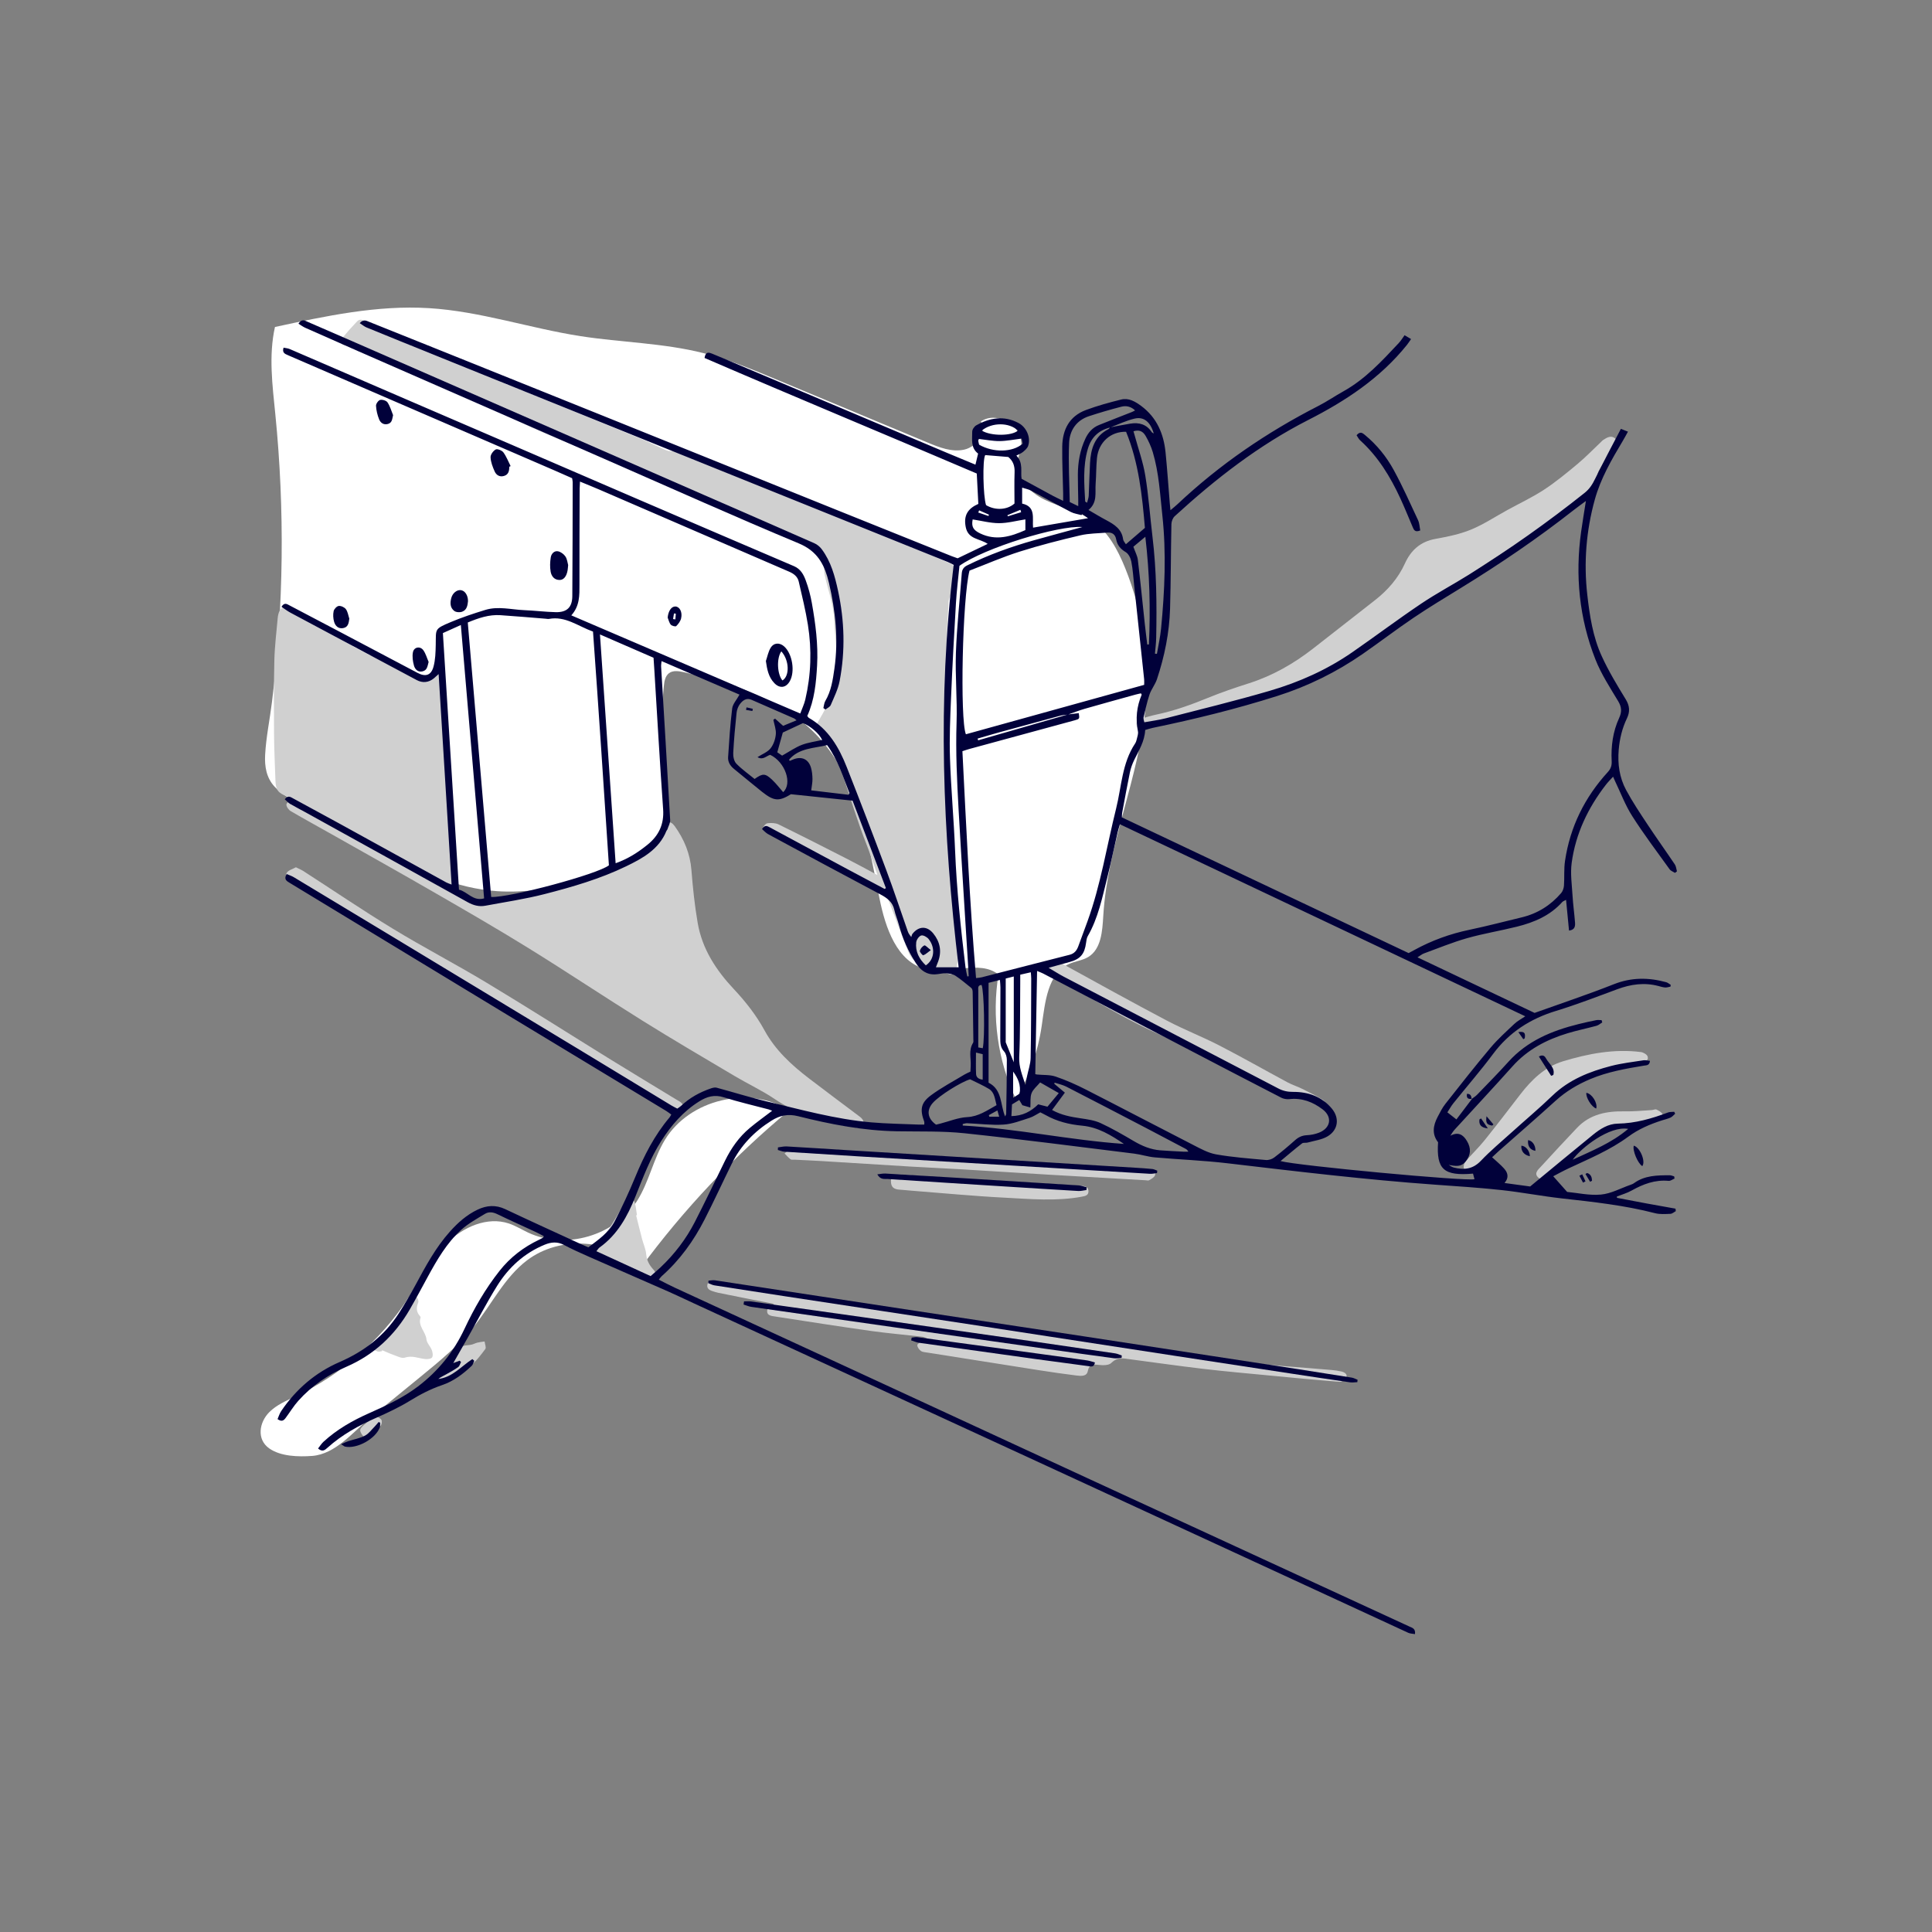 <?xml version="1.0" encoding="utf-8"?>
<!-- Generator: Adobe Illustrator 25.1.0, SVG Export Plug-In . SVG Version: 6.00 Build 0)  -->
<svg version="1.1" id="Layer_1" xmlns="http://www.w3.org/2000/svg" xmlns:xlink="http://www.w3.org/1999/xlink" x="0px" y="0px"
	 viewBox="0 0 1200 1200" style="enable-background:new 0 0 1200 1200;" xml:space="preserve">
<rect x="0" y="0" width="1200" height="1200" fill="#808080" stroke="none"/>
<style type="text/css">
	.st0{fill:#FFFFFF;}
	.st1{fill:#D0D0D0;}
	.st2{fill:#01013A;}
</style>
<g>
	<path class="st0" d="M308.73,553.52c16.86,1.16,33.71-1.7,50.37-4.55c19.25-3.3,41.19-8.47,50.12-25.84
		c6.11-11.88,4.16-26.08,2.93-39.39c-1.77-19.11-1.72-38.39,0.16-57.49c0.29-3,0.83-6.34,3.24-8.14c2.5-1.86,5.98-1.3,9.03-0.63
		c30.91,6.82,62.76,17.3,84.12,40.66c24.36,26.65,30.49,64.63,37.6,100.03c3.64,18.11,10.78,39.32,28.71,43.77
		c14.97,3.71,32.97-6.1,45.18,3.32c-4.32,26.12-0.48,53.53,10.83,77.47c8.22-13.99,13.69-29.59,16.02-45.65
		c2.11-14.54,3.63-32.43,17.05-38.39c3.84-1.71,8.24-2.11,11.84-4.29c8.08-4.91,8.77-16.08,9.33-25.52
		c2.64-44.19,22.31-85.88,26.31-129.97c2.65-29.14-1.74-58.9-12.69-86.04c-4.67-11.57-10.92-23.15-21.29-30.1
		c-8.67-5.81-19.31-7.77-28.69-12.34c-9.38-4.57-18.18-13.6-16.83-23.95c0.41-3.18,1.77-6.18,2.18-9.36
		c1.58-12.22-14.82-22.3-25.01-15.37c3.8,6.87-2.63,15.78-10.29,17.51s-15.5-1.35-22.74-4.37c-31.53-13.15-63.06-26.3-94.59-39.45
		c-14.64-6.1-29.34-12.23-44.71-16.12c-24.89-6.3-50.88-6.59-76.25-10.52c-31.6-4.9-62.33-15.46-94.24-17.41
		c-32.17-1.97-64.14,4.89-95.64,11.71c-3.97,17.72-1.58,36.15,0.23,54.21c2.95,29.56,4.25,59.28,3.92,88.98
		c-0.34,30.06-2.35,60.11-6.04,89.95c-1.34,10.82-3.63,21.69-4.21,32.59c-0.39,7.28,0.76,14.26,5.86,19.78
		c7.2,7.8,18.54,11.68,27.61,16.81c11.07,6.25,21.9,12.92,32.89,19.29c21.33,12.37,43.81,24.03,68.46,27.79
		C302.54,552.96,305.63,553.31,308.73,553.52z"/>
	<path class="st0" d="M261.03,855.27c11.88-9.71,23.85-19.52,33.44-31.5c10.99-13.73,18.89-30.35,32.9-40.97
		c20.49-15.53,52.31-13.42,70.57,4.67c26.64-36.2,57.72-69.14,92.31-97.83c-24.98-15.6-61.96-6.82-77.26,18.34
		c-7.21,11.86-9.83,26.1-17.25,37.84c-13.74,21.73-44.5,30.69-67.77,19.74c-3.97-1.87-7.72-4.23-11.88-5.62
		c-13.46-4.5-28.47,2.19-38.54,12.2c-10.06,10.01-16.55,22.96-24.38,34.79c-17.09,25.82-41.31,46.86-69.25,60.2
		c-5.9,2.82-12.13,5.4-16.73,10.05c-6.18,6.25-7.92,16.76-0.05,22.39c7.12,5.08,18.21,5.35,26.6,4.74
		c14.67-1.06,25.38-14.8,36.06-23.53C240.22,872.28,250.62,863.78,261.03,855.27z"/>
	<g>
		<g>
			<path class="st1" d="M180.95,495.99c-0.72-0.37-1.71-1.01-2.8-1.41c-5.51-2.07-6.88-3.95-7.07-9.89c-0.31-9.5-0.8-19-0.87-28.5
				c-0.11-15.32-0.18-30.65,0.19-45.96c0.21-8.77,1.3-17.53,2.08-26.28c0.14-1.52,0.46-3.11,1.13-4.46c1.1-2.23,3.05-3.09,5.34-1.76
				c6.87,3.96,13.66,8.06,20.51,12.05c9.24,5.38,18.27,11.22,27.84,15.93c11.6,5.71,23.68,10.46,35.55,15.64
				c1.82,0.79,3.2,0.47,4.2-1.32c0.34-0.62,0.73-1.39,1.3-1.67c1.47-0.71,3.23-1.87,4.53-1.53c0.98,0.26,2.01,2.55,2.02,3.94
				c0.05,7.83-0.62,15.69-0.25,23.5c0.98,20.87,2.31,41.73,3.64,62.59c0.23,3.54,1.26,7.02,1.7,10.55
				c1.24,10.07-0.38,20.33,2.13,30.34c0.31,1.26-0.78,2.86-1.46,5.1c4.29,2,8.84,3.91,13.2,6.2c7.28,3.82,14.53,1.77,21.82,0.33
				c4.2-0.83,8.39-1.68,12.58-2.53c0.58-0.12,1.3-0.11,1.71-0.45c7.35-6.13,16.98-5.54,25.38-8.59c8.37-3.04,16.76-6.27,25.42-8.19
				c13.62-3.02,21.58-12.68,29.41-22.79c0.64-0.83,1.01-1.87,1.45-2.84c1.82-4.08,4.8-4.53,7.46-0.84
				c5.86,8.15,9.57,17.07,10.37,27.28c0.87,11,2.02,22.01,3.9,32.88c2.78,16.11,11.42,29.32,22.43,41.04
				c7.36,7.84,13.93,16.22,19.09,25.67c6.7,12.28,16.74,21.49,27.66,29.85c10.36,7.92,20.81,15.71,31.24,23.54
				c1.96,1.48,3.47,3.25,2.09,5.72c-1.39,2.49-3.51,1.44-5.65,0.79c-1.87-0.57-3.98-0.26-5.92-0.68
				c-15.14-3.29-29.81-7.6-42.92-16.47c-7.95-5.38-16.74-9.48-25.02-14.39c-19.11-11.34-38.29-22.56-57.15-34.32
				c-23.79-14.83-47.12-30.41-70.95-45.16c-19.28-11.94-38.94-23.28-58.59-34.62c-21.1-12.18-42.36-24.07-63.57-36.06
				c-8.48-4.8-17.05-9.45-25.45-14.37c-1.32-0.77-2.68-2.59-2.76-3.99C177.84,498.72,179.69,497.49,180.95,495.99z"/>
			<path class="st1" d="M545.01,543.52c-2.56-7.19-4.63-13.59-7.1-19.83c-5.15-13.04-9.14-26.46-13.65-39.71
				c-2.97-8.72-7.44-16.94-11.53-25.24c-0.88-1.78-2.94-3.03-4.59-4.35c-1.53-1.22-2.07-2.45-1.06-4.28
				c2.63-4.78,5.69-9.41,7.66-14.46c2.54-6.49,6.43-12.81,4.6-20.38c-0.35-1.47-0.3-3.09-0.16-4.62c0.79-8.65-0.79-17.18-1.09-25.77
				c-0.34-9.55-3.8-18.29-5.78-27.41c-0.48-2.21-0.54-4.55-0.48-6.82c0.06-2.3-3.71-9.1-6.29-10.3
				c-17.01-7.95-33.96-16.05-51.12-23.67c-18.79-8.34-37.73-16.35-56.7-24.26c-9.98-4.16-20.11-7.97-30.26-11.68
				c-27.64-10.1-54.19-22.49-80.05-36.53c-10.51-5.7-21.91-9.78-32.97-14.43c-11.4-4.79-22.86-9.41-34.34-14.01
				c-1.6-0.64-3.4-0.92-5.13-1.08c-3.04-0.29-4.28-2.12-2.45-4.49c2.82-3.66,5.97-7.08,9.15-10.44c1.33-1.41,2.99-1.71,4.71-0.13
				c1.78,1.63,3.59,3.46,5.73,4.44c10.69,4.92,21.37,9.9,32.28,14.28c11.08,4.45,22.5,8.07,33.64,12.38
				c4.83,1.87,9.27,4.69,14.01,6.82c4.11,1.85,8.41,3.27,12.58,4.98c24.66,10.04,49.31,20.08,73.94,30.19
				c3.96,1.62,7.77,3.59,11.68,5.33c2.85,1.27,5.52,3.16,9.04,1.56c1-0.45,2.74,0.46,4.04,0.99c27.58,11.35,55.16,22.73,82.72,34.12
				c2.86,1.18,5.79,2.24,8.48,3.73c7.56,4.18,15.76,6.43,23.99,8.79c4.22,1.2,8.02,3.82,12.1,5.6c13.07,5.71,26.18,11.32,39.26,17
				c3.31,1.43,4.27,3.92,2.36,6.81c-1.22,1.84-1.09,3.22,0.23,4.8c1.77,2.11,1.3,3.83-0.42,5.97c-1.45,1.8-2.75,4.26-2.89,6.5
				c-2.36,39.42-1.81,78.89-1.25,118.34c0.25,18.03,1.77,36.05,3.16,54.04c1.12,14.44,3.14,28.8,4.28,43.24
				c0.34,4.36-0.76,8.88-1.58,13.25c-0.41,2.18-2.34,2.96-4.49,2.21c-5.56-1.92-11.06-3.99-16.63-5.87
				c-4.11-1.39-6.98-3.98-8.53-8.01c-3.89-10.09-7.81-20.17-11.57-30.31c-0.92-2.47-2.17-4.11-4.62-5.41
				c-22.01-11.76-43.91-23.72-65.88-35.56c-1.76-0.95-3.89-1.25-5.58-2.28c-1.14-0.7-2.54-2.21-2.48-3.28
				c0.06-1.09,1.68-2.84,2.78-2.96c2.24-0.26,4.88-0.22,6.84,0.74c14.3,7.01,28.49,14.23,42.68,21.48
				C532.37,536.64,538.35,539.95,545.01,543.52z"/>
			<path class="st1" d="M802.56,427.6c-6.71-0.81-11.39,2.8-16.6,4.51c-2.82,0.93-5.48,2.37-8.33,3.15
				c-1.58,0.43-3.41-0.08-5.12-0.06c-1.47,0.02-3.12-0.21-4.39,0.35c-18.28,8-37.73,12.1-56.87,17.23
				c-2.36,0.63-4.49,0.39-5.24-2.15c-0.78-2.66,1.12-3.84,3.41-4.46c2.87-0.77,5.71-1.68,8.61-2.29
				c11.09-2.32,21.68-6.1,32.16-10.39c8.35-3.42,16.93-6.34,25.53-9.08c14.7-4.69,27.82-12.18,39.91-21.61
				c12.75-9.94,25.44-19.94,38.2-29.86c8.01-6.23,14.55-13.66,18.78-22.94c3.8-8.35,9.7-13.63,19.04-15.3
				c7.46-1.34,15.06-2.89,22.02-5.75c7.85-3.22,15.04-8.03,22.53-12.13c7.6-4.17,15.51-7.87,22.74-12.6
				c7.33-4.8,14.15-10.42,20.89-16.05c5.19-4.33,9.89-9.23,14.82-13.88c0.35-0.33,0.65-0.72,1.04-0.97
				c2.34-1.55,5.04-3.16,7.47-0.99c2.56,2.28,0.17,4.56-1.16,6.57c-2.94,4.46-6.18,8.73-8.89,13.33c-1.25,2.12-0.88,5.34-2.36,7.13
				c-4.04,4.88-8.26,9.8-13.18,13.73c-7.86,6.29-16.21,12-24.6,17.59c-13.63,9.09-27.64,17.63-41.17,26.88
				c-17.14,11.72-35.45,21.71-51.4,35.22c-5.18,4.39-11.64,7.25-17.43,10.95c-1.98,1.27-3.5,3.26-5.51,4.43
				c-7.47,4.34-15.07,8.46-22.62,12.67c-3.39,1.89-6.76,3.8-10.15,5.68C803.79,427.02,802.85,427.45,802.56,427.6z"/>
			<path class="st1" d="M480.73,809.84c-3.8-0.74-8.4-1.62-13.01-2.53c-7.23-1.43-14.45-2.87-21.67-4.35
				c-1.28-0.26-2.52-0.69-3.76-1.1c-2.01-0.66-3.48-1.85-2.87-4.18c0.62-2.36,2.5-2.6,4.56-2.17c6.16,1.29,12.31,2.68,18.49,3.88
				c33.24,6.46,66.57,12.21,100.34,15.4c16.04,1.52,31.88,5.15,47.82,7.76c23.1,3.77,46.17,7.76,69.33,11.15
				c29.14,4.27,58.31,8.4,87.55,11.91c19.79,2.38,39.73,3.56,59.6,5.32c2.01,0.18,4.02,0.47,5.99,0.91
				c1.99,0.45,4.01,1.63,3.12,3.82c-0.52,1.28-2.83,2.72-4.22,2.62c-14.44-1.13-28.85-2.53-43.26-3.91
				c-13.82-1.33-27.67-2.53-41.46-4.16c-16.04-1.89-32.03-4.2-48.05-6.3c-3.38-0.44-6.24-0.14-9.05,2.69
				c-1.48,1.5-5.1,1.46-7.65,1.18c-3.54-0.38-5.99-0.68-6.91,3.96c-0.66,3.3-4.3,2.95-6.98,2.62c-7.66-0.95-15.3-2.05-22.92-3.24
				c-23.23-3.62-46.45-7.31-69.67-11c-1.4-0.22-3.02-0.28-4.09-1.04c-1.09-0.77-2.18-2.31-2.2-3.54c-0.02-0.83,1.71-1.87,2.83-2.49
				c0.9-0.5,2.07-0.5,3.13-0.72c0.02-0.35,0.04-0.7,0.06-1.05c-1.01-0.35-2-0.9-3.03-1.02c-10.62-1.22-21.28-2.1-31.85-3.59
				c-19.76-2.78-39.47-5.89-59.19-8.92c-2.4-0.37-5.7-0.55-5.17-3.96C476.77,812.25,479.35,811.07,480.73,809.84z"/>
			<path class="st1" d="M183.8,538.68c1.96,0.98,3.38,1.55,4.65,2.36c18.56,11.98,36.86,24.42,55.73,35.9
				c19.08,11.61,38.94,21.92,58.07,33.45c25.95,15.63,51.5,31.92,77.26,47.85c13.34,8.25,26.8,16.32,40.19,24.49
				c1.42,0.87,3.11,1.6,4.03,2.87c0.89,1.24,1.58,3.28,1.16,4.57c-0.27,0.81-3.03,1.63-4.19,1.18c-3.41-1.33-6.7-3.07-9.8-5.03
				c-15.47-9.77-30.74-19.87-46.34-29.43c-12.26-7.51-24.98-14.25-37.34-21.59c-16.65-9.88-33.12-20.09-49.74-30.01
				c-11.43-6.82-23.1-13.24-34.47-20.14c-20.51-12.46-40.88-25.16-61.31-37.76c-1.99-1.23-5.06-2.4-3.68-5.12
				C178.9,540.51,181.85,539.81,183.8,538.68z"/>
			<path class="st1" d="M823.5,689.23c-1.56-1.88-2.99-3.9-4.71-5.62c-3.39-3.37-5.81-3.21-10.32-1.96
				c-5,1.39-10.38,1.16-15.09-1.32c-13.86-7.31-27.51-15.04-41.4-22.29c-10.31-5.38-20.74-10.59-31.36-15.31
				c-18.08-8.03-35.07-17.99-52.05-28.03c-5.6-3.31-11.63-5.9-17.32-9.07c-1.47-0.82-3.1-2.43-3.39-3.93
				c-0.18-0.93,1.91-2.43,3.15-3.48c2.82-2.38,5.44-1.5,8.44,0.16c21.74,11.99,43.46,24,65.42,35.58
				c10.6,5.59,21.86,9.93,32.51,15.42c14.25,7.34,28.18,15.29,42.3,22.87c2.9,1.56,6.11,2.55,9.07,4.01
				c4.33,2.14,8.69,4.26,12.77,6.81c1.59,0.99,2.48,3.12,3.69,4.74C824.65,688.28,824.07,688.76,823.5,689.23z"/>
			<path class="st1" d="M912.68,728.37c-1.73-1.34-3.35-1.96-3.51-2.85c-0.22-1.28,0.22-3.08,1.07-4.07
				c3.85-4.51,8.17-8.63,11.88-13.24c7.51-9.33,14.76-18.88,22.08-28.36c7.09-9.19,15.31-17.23,26.6-20.66
				c15.73-4.76,31.82-7.85,48.41-5.74c1.54,0.2,3.81,1.54,4.17,2.79c0.79,2.75-1.95,2.97-3.84,3.49
				c-11.32,3.11-22.67,6.15-33.97,9.34c-1.9,0.54-3.84,1.43-5.39,2.64c-12.92,10.06-25.76,20.23-38.62,30.35
				c-0.55,0.43-2.06,1.43-3.99,2.97c-4.74,3.78-7.82,7.15-8.86,8.27C925.83,716.43,921.04,721.18,912.68,728.37z"/>
			<path class="st1" d="M711.89,733.1c-20.93-1.21-41.31-2.35-61.69-3.56c-17.89-1.06-35.77-2.24-53.66-3.3
				c-10.42-0.62-20.86-1.05-31.29-1.68c-18.24-1.09-36.48-2.28-54.72-3.39c-5.69-0.35-11.38-0.58-17.07-0.87
				c-0.83-0.04-1.89,0.19-2.44-0.23c-1.36-1.04-2.49-2.39-3.71-3.62c1.4-1.05,2.79-2.97,4.22-3c5.33-0.12,10.67,0.32,16,0.66
				c8.88,0.56,17.75,1.27,26.63,1.82c18.83,1.16,37.67,2.29,56.51,3.39c14.81,0.86,29.63,1.61,44.45,2.47
				c18.6,1.08,37.2,2.22,55.81,3.31c5.93,0.35,11.86,0.59,17.78,0.92c1.89,0.11,3.78,0.32,5.66,0.53c2.06,0.23,3.71,1.38,3.02,3.44
				c-0.43,1.29-2.23,2.23-3.59,3.05C713.19,733.4,712.17,733.1,711.89,733.1z"/>
			<path class="st1" d="M559.66,729.53c14.99,1.12,29.55,2.31,44.12,3.27c11.49,0.75,23.01,1.18,34.51,1.81
				c11.26,0.62,22.52,1.31,33.78,1.97c2.07,0.12,3.89,0.79,3.99,3.19c0.11,2.65-1.79,3.07-4,3.49c-15.99,3-32.06,1.46-48.06,0.64
				c-19.44-0.99-38.84-2.88-58.25-4.38c-2.25-0.17-4.49-0.45-6.74-0.57c-4-0.22-5.62-1.7-5.63-5.3c-0.01-3.15,1.29-4.1,5.63-4.12
				C559.36,729.53,559.72,729.53,559.66,729.53z"/>
			<path class="st1" d="M395.11,754.86c1.22,4.88,2.4,9.76,3.67,14.62c0.83,3.18,2.3,6.29,2.58,9.51c0.33,3.84,1.94,6.76,4.37,9.44
				c1.77,1.95,2.27,3.94,0.12,5.88c-2.22,2-4.32,1.69-6.33-0.75c-0.45-0.54-0.85-1.27-1.44-1.52c-7.82-3.32-15.68-6.56-23.51-9.86
				c-1.73-0.73-3.6-1.36-5-2.53c-1.85-1.55-2.11-3.58-0.33-5.62c2.86-3.28,5.9-6.45,8.39-10c3.11-4.43,5.76-9.18,8.57-13.81
				c0.86-1.42,1.39-3.07,2.41-4.34c1.72-2.15,4.89-1.64,5.65,0.97c0.74,2.55,0.93,5.25,1.36,7.89
				C395.45,754.78,395.28,754.82,395.11,754.86z"/>
			<path class="st1" d="M237.17,839.26c-0.83,0.08-1.73,0.42-2.46,0.19c-1.16-0.36-2.68-0.85-3.16-1.75
				c-0.48-0.91-0.23-2.61,0.34-3.58c0.82-1.39,2.09-2.61,3.39-3.61c7.23-5.57,12.38-12.73,16.29-20.88
				c0.61-1.28,1.21-2.81,2.27-3.56c1.18-0.83,3.23-1.59,4.28-1.08c1.02,0.49,2.09,2.97,1.67,3.97c-1.32,3.19-1.31,5.88,1.05,8.47
				c0.22,0.24,0.45,0.71,0.36,0.98c-1.73,5.27,3.22,8.74,3.68,13.52c0.22,2.28,2.44,4.31,3.32,6.61c0.54,1.41,0.88,3.57,0.16,4.6
				c-0.65,0.92-2.89,1.14-4.36,0.98c-4.16-0.45-8.04-2.38-12.57-0.87c-1.96,0.65-4.74-0.92-7.06-1.72c-2.37-0.81-4.63-1.9-6.94-2.86
				C237.35,838.85,237.26,839.06,237.17,839.26z"/>
			<path class="st1" d="M1004.67,698.39c-6.71,0.88-11.55,4.72-21.21,12.41c-12.71,10.11-19.06,15.17-20.99,18.09
				c-0.44,0.66-2.38,3.55-4.65,3.58c-0.71,0.01-1.48-0.28-2.33-1.04c-3.01-2.65-0.02-5.04,1.69-6.91
				c7.34-8.07,14.81-16.03,22.3-23.96c8.18-8.65,18.66-10.52,29.98-10.28c5.52,0.12,11.07-0.49,16.6-0.8
				c0.94-0.05,2.07-0.68,2.77-0.34c1.43,0.7,3.24,1.63,3.78,2.93c0.25,0.6,0.28,1.13,0.14,1.59c-0.38,1.32-2.21,1.83-2.96,2.04
				C1025.18,696.95,1009.2,697.79,1004.67,698.39z"/>
			<path class="st1" d="M270,860.84c-0.68-0.57-2.01-1.15-2.25-2.03c-0.29-1.07-0.02-3.22,0.61-3.49
				c6.91-2.9,8.02-10.53,12.58-15.38c3.42-3.63,6.99-4.24,11.24-4.63c1.48-0.14,2.87-1.03,4.35-1.39c1.46-0.36,2.97-0.49,4.46-0.72
				c0.19,1.61,1.14,3.79,0.44,4.72c-2.77,3.67-5.59,7.59-9.25,10.22c-6.22,4.48-13.07,8.08-19.68,12.01
				C271.91,860.5,271.14,860.54,270,860.84z"/>
			<path class="st1" d="M234.85,880.2c0.46,0.38,1.86,1,2.18,1.98c0.33,1.01,0.01,2.75-0.72,3.5c-2.3,2.35-4.86,4.49-7.49,6.48
				c-0.68,0.52-2.5,0.63-2.95,0.14c-1.04-1.11-2.23-2.76-2.14-4.1C223.89,885.89,231.8,880.18,234.85,880.2z"/>
		</g>
	</g>
	<g>
		<g>
			<path class="st2" d="M914.07,682.58c1.12-0.85,2.36-1.58,3.33-2.58c6.53-6.78,13.17-13.47,19.46-20.46
				c11.78-13.09,27.13-19.38,43.68-23.48c3.58-0.89,7.18-1.69,10.8-2.41c1.11-0.22,2.3-0.03,3.45-0.03
				c0.13,0.47,0.26,0.95,0.39,1.42c-1.19,0.72-2.29,1.75-3.58,2.1c-5.96,1.63-12.05,2.84-17.96,4.64
				c-13.07,3.97-24.85,10.08-34.17,20.51c-11.75,13.14-23.79,26.02-35.68,39.03c-1.04,1.13-1.93,2.4-2.96,4.1
				c4.87-2.59,7.95-0.74,10.36,3.35c2.6,4.42,2.46,8.45-0.77,12.56c-3.01,3.83-6.58,2.88-10.6,2.24c1.03,0.54,2.01,1.31,3.11,1.59
				c6.36,1.65,11.89,1.07,16.89-4.19c5.97-6.28,12.68-11.86,19.13-17.68c8.4-7.58,17.09-14.87,25.23-22.72
				c10.35-9.98,23.07-15.02,36.55-18.5c6.55-1.69,13.34-2.46,20.04-3.51c1.27-0.2,2.64,0.21,4.05,0.35
				c-0.26,2.97-2.21,2.72-3.74,2.97c-11.28,1.88-22.53,3.83-33.19,8.3c-7.99,3.35-15.24,7.66-21.7,13.53
				c-11.64,10.58-23.54,20.86-35.32,31.27c-1.5,1.33-2.93,2.72-4.1,3.81c2.6,2.41,5.12,4.46,7.28,6.83c2.31,2.52,3.5,5.46,0.45,9.16
				c6.04,0.82,11.31,1.54,15.91,2.16c13.34-11,26.12-21.64,39.03-32.13c4.47-3.63,9.42-6.82,15.39-6.91
				c10.91-0.18,21.12-3.12,31.19-6.92c1.17-0.44,2.57-0.3,3.86-0.43c0.2,0.4,0.39,0.79,0.59,1.19c-0.94,0.81-1.75,1.88-2.83,2.38
				c-1.71,0.79-3.61,1.2-5.42,1.78c-7.41,2.38-14.5,5.41-20.82,10.07c-11.41,8.42-24.46,13.78-37.18,19.75
				c-3.29,1.54-6.47,3.31-9.48,4.87c2.87,3.23,5.43,6.11,8.63,9.72c6.43,0.6,13.85,2.33,21.05,1.65c6.21-0.58,12.16-3.89,18.22-6.02
				c0.78-0.28,1.6-0.58,2.26-1.06c6.68-4.86,14.43-4.89,22.17-4.91c0.93,0,1.86,0.46,2.79,0.7c0.08,0.45,0.15,0.9,0.23,1.35
				c-1.22,0.5-2.49,1.54-3.66,1.43c-8.45-0.8-15.85,2.01-23.04,6.03c-2.84,1.59-6.07,2.49-9.12,3.7c0.02,0.27,0.04,0.54,0.06,0.82
				c6.11,1.16,12.22,2.35,18.34,3.48c6,1.11,12.01,2.16,18.02,3.24c0.06,0.51,0.12,1.02,0.17,1.53c-1.1,0.59-2.19,1.64-3.31,1.68
				c-3.2,0.12-6.55,0.38-9.59-0.4c-18.99-4.91-38.39-7.01-57.81-9.17c-12.54-1.4-24.97-3.82-37.51-5.18
				c-13.73-1.49-27.52-2.38-41.3-3.36c-43.14-3.09-86.07-8.25-129.01-13.3c-15-1.76-30.14-2.33-45.2-3.66
				c-4.24-0.38-8.38-1.79-12.62-2.32c-35.1-4.33-70.18-8.93-105.35-12.65c-13.93-1.47-28.08-0.99-42.14-1.24
				c-20.87-0.36-41.22-4.33-61.34-9.37c-6.31-1.58-11.36-0.46-16.51,2.78c-10.63,6.69-19.08,15.38-24.65,26.71
				c-5.68,11.55-11.05,23.25-16.91,34.71c-6.77,13.26-15.38,25.21-26.6,35.15c-0.6,0.53-1.04,1.23-1.82,2.19
				c3.5,1.76,6.72,3.49,10.04,5.02c36.67,16.93,73.36,33.8,110.03,50.73c49.32,22.77,98.62,45.6,147.94,68.36
				c47.7,22.01,95.43,43.97,143.15,65.96c18.39,8.47,36.8,16.93,55.18,25.43c1.63,0.75,3.78,1.19,3.34,4.65
				c-1.49-0.27-2.96-0.26-4.17-0.81c-24.14-11.1-48.23-22.28-72.35-33.42c-54.3-25.07-108.6-50.13-162.91-75.17
				c-43.71-20.15-87.42-40.28-131.14-60.42c-25.86-11.91-51.72-23.82-77.58-35.74c-5.08-2.34-10.12-4.79-15.24-7.04
				c-16.76-7.39-33.56-14.67-50.31-22.07c-5.01-2.21-10.01-4.47-14.84-7.03c-4.09-2.17-7.98-1.84-12.02-0.17
				c-12.7,5.22-22.39,14.11-29.53,25.55c-6.48,10.39-12.11,21.32-18.14,32c-2.98,5.27-5.99,10.53-9.09,15.97
				c1.32-0.5,2.62-0.98,3.92-1.47c0.3,0.27,0.59,0.53,0.89,0.8c-0.58,1.08-0.89,2.53-1.78,3.17c-2.39,1.71-5.01,3.13-7.59,4.57
				c-1.6,0.9-3.29,1.63-4.74,2.81c8.75-1.01,14.26-7.91,21.14-12.35c0.39,0.35,0.79,0.71,1.18,1.06c-0.52,1.06-0.8,2.38-1.6,3.14
				c-5.4,5.11-11.27,9.56-18.44,11.98c-7.03,2.38-13.51,5.76-19.85,9.66c-6.57,4.03-13.62,7.37-20.69,10.48
				c-11.09,4.88-21.57,10.63-30.63,18.78c-1.49,1.34-3.09,2.82-5.81,0.43c1.15-1.44,2.1-3,3.39-4.19
				c8.34-7.68,18.07-13.19,28.35-17.75c10.58-4.69,21.04-9.54,30.33-16.6c12.58-9.56,22.17-21.44,28.89-35.78
				c5.98-12.76,13.01-24.92,21.78-36.03c6.63-8.41,14.88-14.7,24.49-19.28c0.86-0.41,1.7-0.84,2.52-1.31
				c0.17-0.1,0.22-0.4,0.49-0.93c-1.76-0.91-3.5-1.87-5.3-2.71c-7.89-3.67-15.84-7.2-23.66-10.99c-2.61-1.26-5.22-1.6-7.52-0.21
				c-5.16,3.12-10.58,6.08-14.98,10.1c-8.89,8.12-14.89,18.51-20.62,29c-3.71,6.8-7.34,13.65-11.22,20.35
				c-9.29,16.06-22.22,28.14-39.35,35.57c-11.41,4.95-21.51,11.83-29.82,21.1c-2.92,3.26-5.22,7.07-7.84,10.61
				c-1.13,1.54-2.42,2.74-5.09,0.79c0.72-1.61,1.26-3.5,2.31-5.04c9.19-13.55,21.21-23.88,36.21-30.39
				c15.18-6.59,27.74-16.18,36.73-30.15c3.74-5.81,7.24-11.78,10.52-17.86c6.23-11.55,12.43-23.09,21.25-32.97
				c4.96-5.56,10.44-10.45,17.24-13.68c5.67-2.69,11.26-3.1,17.17-0.31c15.62,7.38,31.35,14.51,47.05,21.74
				c1.4,0.64,2.83,1.23,4.56,1.98c6.12-4.68,12.69-9.09,16.33-16.1c4.66-8.96,8.93-18.16,12.78-27.5
				c5.49-13.31,11.95-25.98,21.28-37.03c0.37-0.44,0.61-0.98,1.14-1.84c-1.12-0.8-2.1-1.6-3.17-2.25
				c-33.84-20.48-67.71-40.92-101.54-61.41c-44.12-26.73-88.22-53.51-132.33-80.26c-1.85-1.12-3.8-2.18-1.87-5.48
				c1.58,0.69,3.11,1.17,4.44,1.97c20.42,12.28,40.83,24.58,61.22,36.91c38.14,23.04,76.28,46.09,114.41,69.15
				c19.68,11.9,39.32,23.85,58.99,35.77c1.11,0.67,2.28,1.22,3.57,1.91c0.86-0.62,1.69-1.08,2.35-1.7
				c5.38-5.09,11.72-8.54,18.68-10.91c1.07-0.36,2.39-0.66,3.43-0.38c10.11,2.72,20.12,5.87,30.29,8.32
				c21.76,5.22,43.38,11.26,65.78,13.21c9.6,0.84,19.27,0.94,28.91,1.36c1.28,0.06,2.57,0.01,3.96,0.01c0-0.89,0.12-1.38-0.02-1.77
				c-2.74-7.51-2.19-11.67,4.15-16.38c6.55-4.86,13.87-8.69,20.88-12.94c1.1-0.67,2.32-1.14,3.66-1.78
				c0.06-1.29,0.12-2.45,0.18-3.62c0.24-4.78-1.42-9.75,1.47-14.28c0.34-0.53,0.18-1.4,0.17-2.11c-0.13-9.77-0.26-19.55-0.42-29.32
				c-0.02-1.05-0.22-2.09-0.91-2.69c-3.24-2.54-6.33-5.3-9.77-7.53c-1.62-1.06-3.88-1.42-5.88-1.54c-2.1-0.13-4.24,0.5-6.37,0.65
				c-5.63,0.39-9.42-2.47-12.37-6.99c-4.8-7.36-8.27-15.27-10.52-23.75c-0.82-3.11-2.14-6.09-2.83-9.22
				c-1.08-4.94-4.4-7.44-8.61-9.67c-23.37-12.38-46.65-24.94-69.92-37.51c-1.41-0.76-2.5-2.1-3.66-3.09
				c1.67-2.75,3.22-1.92,4.72-1.11c16.06,8.63,32.1,17.29,48.16,25.91c7.74,4.15,15.51,8.26,23.26,12.38
				c0.27-0.17,0.54-0.34,0.81-0.51c-6.88-18.04-13.75-36.07-20.71-54.32c-12.76-1.33-25.39-2.66-38.28-4
				c-7.4,4.54-10.51,4.39-17.86-1.43c-5.88-4.66-11.6-9.53-17.44-14.23c-2.4-1.93-3.93-4.36-3.73-7.37
				c0.66-10.09,1.29-20.2,2.53-30.23c0.35-2.8,2.76-5.34,4.55-8.6c-15.68-6.74-31.77-13.65-48.42-20.82
				c-0.12,1.42-0.33,2.4-0.27,3.36c1.89,31.77,3.84,63.53,5.62,95.31c0.11,1.91-1.09,3.9-1.71,5.85c-0.1,0.33-0.45,0.57-0.58,0.89
				c-4.66,11.57-14.83,17.09-25.12,22.07c-16.14,7.81-33.36,12.81-50.65,17.24c-12.07,3.1-24.47,4.92-36.75,7.22
				c-3.89,0.73-7.42-0.24-10.94-2.19c-33.41-18.61-66.88-37.1-100.34-55.62c-3.34-1.85-6.75-3.56-10.03-5.49
				c-1.21-0.71-2.16-1.86-3.25-2.83c1.97-2.63,3.59-1.4,5.09-0.59c9.54,5.15,19.07,10.32,28.57,15.54
				c22.24,12.23,44.45,24.49,66.69,36.72c0.79,0.44,1.69,0.69,3.26,1.32c-2.69-43.74-5.35-86.89-8.05-130.74
				c-1.42,1.27-2.17,2-2.98,2.66c-3.21,2.62-6.98,3-10.59,1.08c-26.17-13.96-52.36-27.91-78.51-41.9c-1.9-1.02-3.63-2.37-5.52-3.63
				c1.74-2.88,3.36-1.73,4.88-0.93c10.02,5.25,20.04,10.51,30.05,15.8c16.54,8.73,33.06,17.5,49.61,26.2
				c4.94,2.6,8.42,1.51,9.88-3.9c1.16-4.28,1.28-8.92,1.38-13.4c0.23-10.15-1.07-9.89,9.29-14.26c7-2.95,14.25-5.35,21.52-7.58
				c7.99-2.45,16.1-0.18,24.15,0.15c6.54,0.27,13.06,1.1,19.59,1.25c6.94,0.15,10.22-3,10.28-9.94c0.19-23.6,0.18-47.2,0.23-70.8
				c0-0.7-0.19-1.39-0.35-2.47c-3.79-1.67-7.69-3.41-11.6-5.11c-34.01-14.7-68.02-29.39-102.03-44.09
				c-21-9.08-41.99-18.17-62.98-27.25c-1.77-0.77-3.63-1.48-2.62-4.63c1.34,0.29,2.71,0.37,3.9,0.89
				c24.95,10.74,49.87,21.54,74.81,32.3c21.33,9.21,42.68,18.37,64.01,27.57c25.71,11.09,51.4,22.21,77.11,33.27
				c32.39,13.93,64.79,27.85,97.23,41.69c4.07,1.74,5.94,5.19,7.27,8.81c1.68,4.55,2.96,9.33,3.81,14.11
				c2.27,12.8,3.98,25.71,3.25,38.75c-0.6,10.71-1.6,21.4-6.1,31.37c0.43,0.51,0.65,0.99,1.03,1.21
				c12.07,6.93,18.62,18.21,23.5,30.58c8.39,21.28,16.57,42.64,24.58,64.06c4.67,12.49,8.85,25.16,13.26,37.75
				c0.34,0.98,0.76,1.94,2.24,3.7c0.24-0.68,0.33-1.48,0.76-2.01c3.85-4.84,9-5.03,12.92-0.17c4.18,5.17,5.35,11.06,2.98,17.46
				c-0.4,1.09-0.84,2.18-1.36,3.51c4.65,0,9.01,0,14.11,0c-9.87-82.94-13.3-166.29-3.08-249.93c-1.43-0.7-2.55-1.35-3.74-1.82
				c-56.24-22.67-112.5-45.3-168.74-67.98c-49.39-19.91-98.77-39.86-148.15-59.79c-14.69-5.93-29.38-11.87-44.04-17.88
				c-1.46-0.6-2.71-1.69-4.25-2.68c2.28-2.6,4.08-1.52,5.77-0.84c15.6,6.23,31.19,12.49,46.77,18.75
				c32.28,12.97,64.56,25.93,96.83,38.93c49.28,19.85,98.55,39.73,147.84,59.58c23.54,9.48,47.09,18.93,70.64,28.38
				c1.1,0.44,2.23,0.8,3.53,1.26c6.13-2.94,12.28-5.89,18.67-8.95c-5.01-3.45-12.15-2.68-13.66-10.5c-1.4-7.22,1.3-11.44,7.84-14.34
				c-0.32-6.24-0.64-12.39-0.97-18.86c-56.43-24.13-113-47.55-169.08-71.78c0.58-4.03,2.61-3.5,4.58-2.71
				c4.53,1.83,9.01,3.76,13.51,5.66c44.12,18.64,88.23,37.29,132.35,55.92c5.79,2.45,11.61,4.82,17.82,7.4
				c0.61-2.54,1.11-4.67,1.64-6.88c-4.78-3.67-3.58-8.87-3.65-13.6c-0.02-1.33,1.27-3.26,2.5-3.95c8.45-4.73,17.19-6.21,26.23-1.46
				c4.95,2.6,7.83,9.07,5.99,14.28c-0.51,1.44-1.93,2.66-3.16,3.7c-1.06,0.89-2.46,1.38-4.14,2.28c4.5,4.5,2.49,10.32,3.26,14.41
				c6.96,3.79,13.15,7.18,19.36,10.53c1.85,1,3.77,1.87,6.44,3.17c0-2.05,0.02-3.39,0-4.72c-0.2-9.65-0.68-19.31-0.56-28.96
				c0.13-10.51,4.4-18.9,14.71-22.74c7.1-2.65,14.47-4.67,21.84-6.5c4.72-1.17,8.75,1.2,12.51,3.99
				c9.7,7.21,13.95,17.28,15.11,28.87c1.06,10.55,1.76,21.13,2.63,31.69c0.1,1.17,0.23,2.33,0.41,4.18
				c1.74-1.48,3.11-2.53,4.35-3.71c26.12-24.62,55.44-44.63,87.35-60.97c5.4-2.76,10.44-6.22,15.74-9.18
				c13.57-7.56,23.91-18.8,34.34-29.94c1.38-1.47,2.43-3.24,3.63-4.88c1.91,1.13,2.76,1.64,4.03,2.39
				c-1.01,1.43-1.73,2.58-2.58,3.64c-16.55,20.62-38.06,34.79-61.26,46.6c-30.76,15.66-57.65,36.61-82.96,59.78
				c-1.21,1.1-2.02,3.25-2.05,4.93c-0.37,17.5-0.33,35.02-0.84,52.52c-0.44,14.98-3.42,29.59-8.14,43.8
				c-1.1,3.32-3.51,6.2-4.63,9.52c-1.58,4.68-2.57,9.57-3.7,14.39c-0.17,0.72,0.25,1.58,0.48,2.83c4.57-0.84,9.04-1.38,13.36-2.49
				c21.56-5.56,43.22-10.81,64.59-17.07c18.23-5.34,35.57-13.08,51.28-23.97c14.28-9.9,28.2-20.36,42.61-30.06
				c9.67-6.51,20.02-11.99,29.91-18.17c24.88-15.54,48.79-32.45,71.75-50.74c3.16-2.52,4.89-5.42,6.58-8.88
				c5.01-10.26,10.44-20.31,15.93-30.88c1.76,0.71,2.87,1.15,4.39,1.76c-1.29,2.3-2.22,4.07-3.24,5.78
				c-6.92,11.58-13.72,23.3-17.34,36.37c-5.36,19.36-6.95,39.15-4.68,59.14c1.48,13.05,3.47,26.13,8.97,38.14
				c4.24,9.27,9.56,18.09,14.9,26.8c2.5,4.08,2.72,7.74,0.78,11.77c-2.98,6.2-4.55,12.69-5.13,19.58
				c-0.74,8.81,0.44,17.26,4.57,24.95c3.98,7.41,8.7,14.45,13.35,21.48c5.52,8.35,11.36,16.48,16.94,24.79
				c0.8,1.19,0.89,2.86,1.31,4.3c-0.41,0.31-0.82,0.62-1.23,0.94c-1.13-0.73-2.61-1.22-3.34-2.24
				c-7.86-10.93-15.99-21.69-23.22-33.03c-4.32-6.77-7.17-14.47-10.68-21.76c-0.35-0.72-0.65-1.46-1.2-2.71
				c-1.68,1.86-3.18,3.33-4.45,4.98c-11.15,14.41-18.83,30.46-21.27,48.57c-0.89,6.62,0.13,13.52,0.53,20.28
				c0.33,5.59,1.13,11.15,1.55,16.73c0.17,2.25-0.06,4.59-3.73,5.02c-0.61-6.27-1.2-12.42-1.84-19.08c-1.2,0.66-1.92,0.86-2.33,1.32
				c-7.56,8.47-17.49,12.66-28.14,15.32c-10.28,2.57-20.79,4.27-30.97,7.15c-9.13,2.59-17.95,6.25-26.89,9.51
				c-1.08,0.39-2,1.2-3.95,2.4c24.62,11.69,48.5,23.03,72.72,34.52c16.38-5.88,33-11.4,49.26-17.83
				c10.89-4.31,21.54-4.23,32.48-1.25c1.01,0.28,1.88,1.08,2.81,1.64c-0.04,0.37-0.09,0.74-0.13,1.11c-1.11,0.2-2.24,0.62-3.33,0.54
				c-1.41-0.1-2.8-0.55-4.18-0.92c-8.75-2.31-17.16-1.1-25.54,2c-12.62,4.67-25.2,9.54-38.06,13.47
				c-15.93,4.87-29.03,13.22-39.07,26.71c-7.82,10.5-16.45,20.4-24.65,30.62c-1.39,1.73-2.47,3.72-3.75,5.67
				c1.83,1.43,3.38,2.64,5.62,4.39c3.27-4.32,6.45-8.52,9.63-12.71L914.07,682.58z M689.52,265.51c-7.17,1.81-11.75,6.1-13.87,13.37
				c-3.14,10.78-2.22,21.68-1.63,32.59c0.01,0.13,0.34,0.24,1.18,0.79c0.39-1.6,0.95-2.95,1.02-4.31
				c0.33-6.78,0.44-13.56,0.81-20.34c0.48-8.83,2.82-16.72,11.52-21.1c0.38-0.19,0.61-0.7,0.91-1.06c4.19-0.78,8.37-1.64,12.57-2.32
				c5.47-0.89,10.15,0.39,13.37,5.3c0.19,0.28,0.6,0.42,1.22,0.83c-2.03-7.09-6.07-10.6-11.8-9.28
				C699.58,261.18,694.61,263.62,689.52,265.51z M663.27,443.77c2.27-0.28,4.53-0.55,6.77-0.83c0.56,3.55,0.52,3.63-2.49,4.45
				c-21.83,5.94-43.66,11.87-65.49,17.82c-1.34,0.36-2.65,0.84-4.29,1.37c2.41,47.1,4.46,93.92,8.47,140.92
				c1.63-0.21,2.56-0.24,3.45-0.46c18.23-4.67,36.44-9.39,54.68-14.01c2.92-0.74,4.4-2.65,5.36-5.21
				c1.95-5.21,3.87-10.43,5.76-15.66c8.24-22.72,11.92-46.6,17.74-69.93c3.4-13.62,3.64-28.18,11.8-40.42
				c0.52-0.77,0.83-1.74,1.03-2.66c0.36-1.61,1.05-3.36,0.74-4.87c-1.58-7.85-0.78-15.39,2.3-22.74c0.06-0.13-0.19-0.39-0.45-0.89
				c-1.04,0.24-2.17,0.45-3.28,0.76c-10.56,2.93-21.13,5.81-31.66,8.84c-3.51,1.01-6.92,2.38-10.38,3.58
				c-1.63,0.24-3.3,0.32-4.89,0.75c-12.62,3.39-25.24,6.83-37.84,10.3c-4.48,1.23-8.93,2.58-13.39,3.87
				c0.11,0.36,0.21,0.72,0.32,1.08C626.11,454.47,644.69,449.12,663.27,443.77z M874.92,591.98c1.4-0.75,2.45-1.3,3.48-1.87
				c10.83-5.96,22.28-10.1,34.41-12.63c10.83-2.26,21.54-5.11,32.31-7.68c9.84-2.35,17.99-7.48,24.54-15.09
				c1.03-1.2,1.63-3.08,1.75-4.69c0.36-5.09-0.1-10.29,0.65-15.31c3.13-21.11,12.22-39.47,26.59-55.19c1.83-2,2.53-3.98,2.39-6.72
				c-0.47-9.27,0.72-18.36,4.64-26.86c1.71-3.7,1.62-6.72-0.56-10.35c-5.07-8.46-10.57-16.86-14.16-25.97
				c-10.07-25.56-12.69-52.19-8.89-79.41c0.85-6.09,1.89-12.15,2.96-19.04c-2.85,2.12-5.23,3.8-7.52,5.6
				c-22.41,17.62-45.96,33.59-70.25,48.5c-9.83,6.04-19.72,12-29.28,18.45c-10.65,7.19-20.87,15.03-31.43,22.35
				c-16.46,11.42-34.28,20.21-53.36,26.26c-25.34,8.03-51.12,14.37-77.14,19.75c-1.58,0.33-3.12,0.86-4.75,1.32
				c-0.36,7.16-3.95,12.73-6.81,18.61c-1.18,2.42-2.14,5.04-2.68,7.68c-1.74,8.39-3.26,16.82-4.83,25.24
				c-0.15,0.79-0.09,1.62-0.15,2.76C756.14,535.77,815.44,563.83,874.92,591.98z M947.37,631.24
				c-84.2-39.89-167.81-79.49-251.77-119.27c-0.62,2.16-1.1,3.61-1.44,5.1c-2.16,9.41-4.11,18.86-6.46,28.22
				c-3.1,12.34-5.61,24.9-12.06,36.15c-0.68,1.19-0.88,2.71-1.06,4.12c-0.92,7.04-3.55,10.14-10.24,11.96
				c-4.09,1.11-8.17,2.26-13.02,3.6c3.68,2.16,6.55,4.03,9.56,5.6c44.36,23.12,88.74,46.2,133.09,69.34
				c2.93,1.53,5.8,2.16,9.17,2.13c9.44-0.06,17.88,2.93,24.09,10.38c4.91,5.9,3.96,13.3-2.64,17.23c-3.62,2.16-8.22,2.69-12.4,3.87
				c-1.12,0.32-2.66-0.11-3.46,0.51c-4.45,3.45-8.73,7.12-13.37,10.98c9.92,2.83,115.45,12.68,120.46,11.26
				c-0.31-1.17-0.61-2.35-0.9-3.46c-18.2,1.57-22.84-2.65-21.71-19.48c-3.92-5.02-3.09-10.35-0.33-15.64
				c1.48-2.85,2.95-5.78,4.92-8.28c9.21-11.69,18.41-23.41,27.99-34.79c4.49-5.34,9.76-10.05,14.84-14.86
				C942.39,634.21,944.67,633.07,947.37,631.24z M305.08,557.13c11.55,0.49,66.13-14.14,73.12-19.67
				c-3.17-48.16-6.35-96.69-9.87-145.17c-9.43-3.4-17.12-9.77-27.29-7.88c-0.68,0.13-1.42-0.05-2.13-0.11
				c-9.37-0.74-18.73-1.59-28.11-2.2c-7.04-0.46-13.54,1.75-20.25,4.54C295.4,443.6,300.23,500.28,305.08,557.13z M497.06,443.17
				c1.16-3.16,2.45-5.82,3.11-8.62c3.61-15.38,4.12-30.94,1.63-46.49c-1.44-9.02-3.64-17.92-5.69-26.83
				c-0.71-3.08-3.01-4.88-5.96-6.15c-39.36-16.97-78.69-34.02-118.03-51.04c-3.77-1.63-7.58-3.14-11.88-4.92
				c-0.09,1.87-0.19,3.02-0.2,4.18c-0.06,19.9-0.18,39.8-0.13,59.69c0.02,6.73,0.21,13.4-5.06,19.22
				C402.4,402.59,449.39,422.73,497.06,443.17z M602.18,354.42c-4.41,17.02-6.02,92.33-2.25,101.65
				c36.9-10.23,73.87-20.48,110.73-30.69c0-1.55,0.09-2.5-0.01-3.43c-2.06-19.55-4.15-39.1-6.23-58.64
				c-0.52-4.86-0.8-9.76-1.74-14.53c-0.42-2.13-1.73-4.78-3.45-5.82c-3.24-1.95-5.28-4.28-5.95-7.94c-0.56-3.1-2.52-4.49-5.6-4.22
				c-5.57,0.5-11.27,0.44-16.67,1.71c-12.62,2.97-25.22,6.15-37.57,10.08C622.69,345.99,612.31,350.53,602.18,354.42z
				 M643.03,667.14c0.15,0.04,0.6,0.22,1.05,0.26c3.89,0.39,8.02,0.06,11.61,1.28c6.49,2.21,12.82,5.03,18.93,8.15
				c22.17,11.31,44.2,22.9,66.36,34.24c4.63,2.37,9.41,5.06,14.41,5.94c10.18,1.79,20.55,2.55,30.87,3.49
				c1.68,0.15,3.81-0.51,5.16-1.54c4.46-3.38,8.74-7,12.91-10.72c2.15-1.92,4.37-2.99,7.31-3.14c2.57-0.13,5.25-0.64,7.64-1.59
				c7.26-2.87,8.42-9.72,2.24-14.45c-5.99-4.57-12.8-7.25-20.65-6.37c-1.65,0.18-3.61-0.14-5.08-0.9
				c-20.33-10.47-40.6-21.04-60.87-31.63c-29.03-15.16-58.04-30.35-87.06-45.51c-1-0.52-2.09-0.89-3.71-1.57
				C643.79,624.77,643.42,645.86,643.03,667.14z M479.59,689.92c-0.89-0.35-1.52-0.67-2.18-0.85c-9.32-2.48-18.74-4.62-27.92-7.53
				c-5.76-1.82-10.46-0.4-15.17,2.54c-9.92,6.18-17.3,14.75-23.54,24.51c-6.93,10.82-11.36,22.75-16.1,34.59
				c-4.91,12.26-11.16,23.74-22.32,31.69c-0.62,0.44-1.02,1.19-1.92,2.27c11.42,5.25,22.49,10.33,33.68,15.47
				c2.26-1.99,4.27-3.65,6.16-5.44c8.65-8.17,15.82-17.52,21.24-28.08c6.47-12.6,12.55-25.4,18.79-38.12
				c3.82-7.79,8.71-14.8,15.4-20.37C470.05,696.97,474.68,693.67,479.59,689.92z M382.38,536.18c7.91-2.84,14.04-6.85,19.81-11.52
				c7.06-5.71,10.35-12.72,9.69-22.06c-2.05-28.88-3.68-57.79-5.47-86.69c-0.15-2.36-0.31-4.72-0.49-7.38
				c-10.89-4.74-21.63-9.41-33.27-14.47C375.92,441.85,379.13,488.69,382.38,536.18z M275.09,393.22
				c3.34,53.25,6.65,106.14,9.99,159.37c5.36,1.3,8.73,7.36,15.61,5.42c-4.81-56.53-9.6-112.82-14.45-169.81
				C282.17,390.03,278.96,391.48,275.09,393.22z M711.12,327.88c-1.69-20.24-3.87-40.6-11.7-59.7c-9.64-0.22-17.09,6.6-18.07,16.3
				c-0.54,5.32-0.43,10.71-0.83,16.05c-0.42,5.54,1.25,11.6-4.44,16.22c4,2.31,7.41,4.41,10.94,6.28
				c5.06,2.69,9.76,5.56,10.58,12.01c0.13,1,1.05,1.89,1.71,3C703.38,334.55,707.05,331.39,711.12,327.88z M478.39,468.84
				c-2.52,0.72-4.51,3.48-7.89,1.43c2.99-1.92,6.23-3.12,8.08-5.43c1.88-2.34,3.02-5.73,3.3-8.76c0.27-2.93-0.96-6-1.53-9
				c0.35-0.24,0.7-0.49,1.05-0.73c1.51,1.36,3.02,2.72,4.99,4.48c2.38-0.98,5.12-2.1,8.37-3.44c-0.94-0.73-1.18-1.02-1.49-1.16
				c-8.83-3.88-17.67-7.75-26.51-11.59c-3.14-1.37-5.43,0.41-7.11,2.58c-1.18,1.52-1.95,3.64-2.15,5.57
				c-0.88,8.29-1.64,16.6-2.07,24.92c-0.11,2.2,0.49,5.12,1.91,6.59c3.45,3.55,7.58,6.43,11.36,9.53c5.1-3.59,6.55-3.6,10.98,0.59
				c2.45,2.31,4.51,5.04,6.75,7.59C492.27,486.84,487.82,473.37,478.39,468.84z M595.93,351.44c-0.73,7.63-1.72,15.43-2.18,23.26
				c-1.16,19.51-2.22,39.02-3.03,58.54c-0.53,12.61-1.09,25.26-0.66,37.86c0.64,19.05,2.39,38.05,3.16,57.1
				c0.98,24.32,3.55,48.48,6.47,72.61c0.23,1.91,0.74,3.79,1.12,5.68c0.29-0.05,0.58-0.1,0.86-0.14c-0.07-1.38-0.12-2.75-0.2-4.13
				c-2.03-33.06-4.2-66.11-6.06-99.18c-1.01-18.03-1.87-36.06-1.27-54.16c0.48-14.5-0.92-29.07-0.4-43.57
				c0.59-16.42,2.41-32.78,3.63-49.18c0.18-2.41,1.2-3.89,3.38-4.96c13.29-6.58,27.17-11.57,41.41-15.58
				c10.28-2.89,20.61-5.64,30.12-8.24C657.57,326.14,611.27,340.39,595.93,351.44z M653.46,689.44c5.8,3.22,11.7,4.27,17.72,5.16
				c4.21,0.63,8.62,1.22,12.42,2.97c7.1,3.28,13.9,7.24,20.66,11.21c5.11,3,10.42,5.23,16.34,5.7c4.86,0.39,9.73,0.58,14.6,0.85
				c0.96,0.05,1.93,0.01,2.89,0.01c-0.53-1.04-1.07-1.46-1.68-1.78c-8.11-4.28-16.2-8.58-24.33-12.82
				c-16.57-8.63-33.14-17.27-49.77-25.79c-2.26-1.16-4.85-1.68-7.28-2.5c-0.06,0.24-0.12,0.48-0.19,0.73
				c2.04,1.7,4.08,3.4,6.57,5.48C658.67,682.35,656.24,685.65,653.46,689.44z M717.36,406.02c0.41,0.02,0.82,0.05,1.23,0.07
				c0.88-5.25,2.07-10.48,2.58-15.76c2.25-23.4,3.31-46.82,0.78-70.28c-1.42-13.15-2.12-26.4-5.92-39.17
				c-1.04-3.5-2.62-6.92-4.44-10.09c-1.85-3.21-4.29-3.92-7.56-2.92c0.25,0.89,0.52,1.77,0.76,2.67c2.25,8.27,5.19,16.42,6.57,24.83
				c2.06,12.55,2.94,25.3,4.46,37.94c2.52,20.88,2.73,41.84,2.31,62.82C718.07,399.43,717.63,402.72,717.36,406.02z M618.97,686.44
				c-1.09-3.96-1.22-7.97-4.73-10.1c-3.6-2.19-7.51-3.87-11.68-5.97c-5.63,1.65-19.06,10.03-23.15,14.64
				c-4.06,4.57-3.39,9.72,1.99,13.53c0.7-0.17,1.61-0.38,2.51-0.61c5.6-1.43,11.16-3.78,16.82-4.07
				C607.82,693.49,612.94,689.76,618.97,686.44z M597.96,698.16c0.01,0.31,0.03,0.63,0.04,0.94c33.57,1.87,66.52,9.07,100.09,11.41
				c-7.98-5.45-16.11-10.4-25.88-11.32c-8.06-0.75-15.72-2.63-22.81-6.63c-1.02-0.58-2.09-1.08-3.23-1.67
				c-2.31,1.21-4.4,2.72-6.73,3.45c-5.28,1.66-10.62,3.81-16.04,4.16c-7.54,0.48-15.17-0.53-22.77-0.84
				C599.75,697.63,598.85,697.99,597.96,698.16z M624.3,693.45c0.33-0.79,0.65-1.2,0.65-1.61c0.19-11.16,0.42-22.32,0.42-33.49
				c0-1.8-0.58-4.05-1.74-5.3c-2.31-2.5-2.35-5.33-2.35-8.29c0.01-10.47,0.08-20.94,0.1-31.41c0-1.37-0.17-2.74-0.31-4.69
				c-2.7,0.69-4.91,1.25-7.05,1.8c0,20.98,0,41.5,0,62.02C622.63,676.81,621.18,686.03,624.3,693.45z M611.94,282.66
				c-1.79,2.9-1.29,25.77,0.52,31.08c5.77,3.48,13.2,2.98,17.66-0.99c0-6.63-0.17-13.05,0.06-19.46c0.14-3.87-0.91-6.99-3.92-9.45
				C621.57,283.45,616.85,283.06,611.94,282.66z M490.1,471.86c0.14,0.25,0.28,0.49,0.43,0.74c0.75-0.32,1.5-0.65,2.26-0.95
				c5.15-2.03,9.34-0.16,10.92,5.14c0.67,2.25,0.89,4.68,0.93,7.04c0.03,2.2-0.46,4.41-0.78,7.08c7.86,0.93,15.53,1.83,23.2,2.74
				c0.19-0.35,0.38-0.7,0.57-1.06c-4.07-10.04-7.11-20.54-13.89-29.78C505.31,464.86,496.27,464.59,490.1,471.86z M669.71,314.37
				c0-1.86,0.01-2.99,0-4.12c-0.08-5.12-0.24-10.24-0.23-15.35c0.02-7.82,1.34-15.37,4.71-22.53c1.81-3.86,4.44-6.78,8.36-8.37
				c6.82-2.78,13.7-5.4,20.55-8.11c0.58-0.23,1.12-0.57,1.91-0.97c-2.66-2.56-5.65-3.05-8.55-2.3c-6.77,1.75-13.5,3.71-20.14,5.9
				c-7.81,2.59-11.92,8.85-12.27,16.46c-0.55,12.21,0.18,24.47,0.38,36.83C666.14,312.65,667.56,313.34,669.71,314.37z
				 M633.69,605.4c0,1.93,0.01,3.34,0,4.75c-0.15,15.47,0.05,30.95-0.63,46.4c-0.28,6.24,1.96,11.4,3.87,17.32
				c0.38-2.11,0.65-3.73,0.97-5.35c0.77-3.8,2.17-7.59,2.24-11.4c0.34-16.42,0.29-32.84,0.37-49.26c0.01-1.15-0.14-2.29-0.25-3.96
				C637.95,604.43,636.05,604.86,633.69,605.4z M675.82,321.86c-1.52-1.06-2.64-1.84-3.75-2.62c-0.1,0.24-0.19,0.47-0.29,0.71
				c-2.23-0.63-4.64-0.91-6.65-1.95c-8.33-4.32-16.52-8.92-24.82-13.31c-1.53-0.81-3.33-1.12-5.44-1.81c0,3.8,0,6.7,0,9.91
				c8.69,1.86,6.24,9.08,6.78,14.94C653.15,325.76,664.17,323.87,675.82,321.86z M703.96,339.59c1.14,3.26,2.48,5.64,2.78,8.15
				c1.58,13.25,2.89,26.52,4.32,39.79c0.46,4.28,1.02,8.55,1.53,12.82c0.34-0.03,0.68-0.06,1.02-0.09c1.03-22,0.46-43.95-2.22-66.87
				C708.31,335.97,706,337.89,703.96,339.59z M485.79,469.33c4.59-2.56,8.19-5.11,12.18-6.65c4.01-1.54,8.4-2.08,12.68-3.08
				c-1.76-3.97-7.57-8.88-11.94-10.45c-4.25,1.99-8.31,3.88-12.49,5.84c-1.08,3.86-2.22,7.93-3.44,12.28
				C483.93,468.06,485.17,468.9,485.79,469.33z M604.14,322.62c-0.86,4.51,0.29,6.62,4.76,8.75c9.81,4.66,18.97,1.91,27.99-2.13
				c0-2.49,0-4.87,0-6.65c-5.68,0.88-11.03,2.37-16.38,2.36C615.06,324.94,609.62,323.46,604.14,322.62z M624.67,607.78
				c0,14.03,0,27.58,0,39.59c1.98,4.91,3.42,8.48,5.01,12.45c0-17.82,0-35.35,0-53.32C627.89,606.96,626.45,607.33,624.67,607.78z
				 M628.21,693.24c6.89-0.16,12.01-2.75,16.64-7.32c1.67,0.42,3.46,0.87,5.76,1.46c2.15-2.59,4.43-5.33,7.02-8.44
				c-4.13-2.37-7.59-4.35-11.58-6.63c-1.93,2.32-4.35,4.21-5.31,6.66c-0.99,2.53-0.55,5.61-0.77,8.93
				c-2.34-0.67-3.77-1.09-4.95-1.43c-0.72-1.21-1.24-2.09-1.93-3.25c-1.57,0.95-2.95,1.79-4.52,2.74
				C628.45,688.25,628.34,690.46,628.21,693.24z M1011.28,701.18c-11.46-2.09-29.3,11.8-34.46,19.14
				C988.86,714.72,1000.86,710.01,1011.28,701.18z M634.55,272.41c-5,0.61-9.36,1.53-13.73,1.56c-4.3,0.02-8.6-0.87-13.04-1.37
				c-0.05,0.41-0.21,0.88-0.15,1.31c0.12,0.81,0.36,1.6,0.52,2.29c8.72,5.04,20.76,4.83,27.02-0.59
				C635,274.67,634.78,273.57,634.55,272.41z M575.04,599.6c5.34-3.51,6.08-10.87,1.76-16.33c-1-1.27-3.36-2.58-4.62-2.22
				c-1.37,0.39-2.93,2.63-3.1,4.21C568.44,590.94,570.79,595.6,575.04,599.6z M609.66,611.78c-2.59,0.13-2.01,2.13-2.02,3.64
				c-0.03,11.63-0.02,23.27-0.02,35.16c1.15,0.2,1.98,0.34,2.79,0.49C611.84,644.36,611.27,615.44,609.66,611.78z M609.8,267.43
				c5.58,3.54,18.82,3.42,22.45-0.02C626.89,262.3,616.12,262.23,609.8,267.43z M606.2,653.77c0,4.88-0.15,9.11,0.06,13.33
				c0.1,2.04,1.57,3.23,4.11,3.47c0-5.35,0-10.47,0-15.8C608.99,654.43,607.79,654.14,606.2,653.77z M629.27,665.58
				c0,5.2,0,10.4,0,16.26c1.69-1.06,2.92-1.83,4.02-2.52C634.2,673.99,632.31,669.72,629.27,665.58z M614.2,692.62
				c0.09,0.33,0.18,0.66,0.28,0.99c1.88,0,3.75,0,6.14,0c-0.41-1.46-0.69-2.47-1.1-3.9C617.41,690.87,615.8,691.75,614.2,692.62z
				 M634.25,318.14c-0.15-0.5-0.3-1-0.45-1.5c-2.69,1.12-5.38,2.24-8.06,3.36c0.07,0.23,0.14,0.45,0.22,0.68
				C628.71,319.83,631.48,318.99,634.25,318.14z M608.16,316.99c-0.18,0.45-0.36,0.9-0.55,1.35c2.11,0.72,4.22,1.44,6.34,2.16
				c0.1-0.28,0.2-0.55,0.3-0.83C612.22,318.78,610.19,317.89,608.16,316.99z"/>
			<path class="st2" d="M185.37,201.06c2.04-3.21,3.89-1.96,5.53-1.25c9.96,4.28,19.88,8.63,29.82,12.97
				c40.28,17.59,80.55,35.19,120.82,52.79c31.87,13.93,63.73,27.88,95.6,41.81c22.92,10.02,45.87,19.97,68.75,30.07
				c1.74,0.77,3.41,2.2,4.55,3.74c5.68,7.64,8.1,16.55,10.08,25.73c4.04,18.66,4.57,37.37,0.99,56.08
				c-0.99,5.16-3.46,10.06-5.54,14.95c-0.5,1.17-2.15,1.85-3.27,2.75c-0.43-0.3-0.86-0.6-1.29-0.91c0.38-1.47,0.45-3.12,1.19-4.38
				c3.69-6.23,4.67-13.13,5.67-20.13c2.57-17.99,0.7-35.66-3.39-53.2c-0.32-1.39-0.69-2.78-1.1-4.14
				c-2.85-9.45-7.6-16.24-17.69-20.45c-39.57-16.5-78.69-34.07-117.98-51.26c-51.72-22.63-103.45-45.26-155.16-67.9
				c-11.13-4.87-22.24-9.78-33.33-14.73C188.19,202.98,186.92,202,185.37,201.06z"/>
			<path class="st2" d="M843.05,858.48c-1.48,0.05-3,0.33-4.44,0.12c-12.26-1.77-24.5-3.6-36.75-5.46
				c-23.9-3.63-47.79-7.28-71.69-10.95c-39.9-6.12-79.79-12.29-119.7-18.38c-41.08-6.27-82.18-12.48-123.27-18.73
				c-14.48-2.2-28.95-4.43-43.42-6.71c-1.34-0.21-2.6-0.92-3.9-1.39c0.07-0.52,0.14-1.04,0.21-1.56c1.35-0.08,2.74-0.39,4.04-0.19
				c42.27,6.41,84.52,12.88,126.79,19.3c34.02,5.17,68.06,10.27,102.08,15.46c44.61,6.8,89.22,13.66,133.83,20.51
				c10.94,1.68,21.88,3.4,32.81,5.17c1.24,0.2,2.39,0.89,3.59,1.35C843.17,857.51,843.11,858,843.05,858.48z"/>
			<path class="st2" d="M462.13,808.31c1.39,0,2.81-0.17,4.18,0.02c23.12,3.22,46.24,6.47,69.35,9.75
				c35.03,4.97,70.05,9.95,105.07,14.95c17.33,2.48,34.65,5.01,51.97,7.58c1.39,0.21,2.71,0.86,4.06,1.3
				c-0.04,0.51-0.08,1.02-0.12,1.52c-1.57,0.08-3.17,0.41-4.69,0.21c-14.28-1.92-28.56-3.91-42.83-5.93
				c-31.49-4.45-62.98-8.93-94.46-13.41c-29.36-4.18-58.72-8.36-88.08-12.6c-1.62-0.23-3.16-0.95-4.74-1.44
				C461.93,809.62,462.03,808.97,462.13,808.31z"/>
			<path class="st2" d="M718.64,728.61c-1.43,0.16-2.88,0.54-4.3,0.46c-29-1.71-58-3.47-87-5.21c-31.26-1.87-62.53-3.71-93.79-5.6
				c-15.45-0.93-30.9-1.9-46.35-2.92c-1.37-0.09-2.71-0.7-4.06-1.07c0.02-0.53,0.04-1.07,0.06-1.6c1.81-0.21,3.63-0.7,5.41-0.6
				c12.13,0.68,24.24,1.49,36.37,2.24c22.11,1.36,44.22,2.71,66.33,4.05c38.04,2.32,76.07,4.63,114.11,6.95
				c3.45,0.21,6.89,0.43,10.32,0.78c1.04,0.11,2.03,0.68,3.05,1.03C718.74,727.63,718.69,728.12,718.64,728.61z"/>
			<path class="st2" d="M544.91,729.4c2.1-0.22,3.54-0.57,4.96-0.49c14.61,0.82,29.22,1.7,43.83,2.59
				c25.42,1.56,50.84,3.13,76.25,4.76c1.67,0.11,3.31,0.76,4.97,1.16c-0.04,0.57-0.07,1.15-0.11,1.72c-1.69,0.21-3.4,0.7-5.07,0.6
				c-14.97-0.86-29.94-1.82-44.9-2.76c-24.47-1.54-48.94-3.06-73.4-4.68C549.4,732.17,546.84,732.92,544.91,729.4z"/>
			<path class="st2" d="M566.26,830.83c1.19-0.11,2.41-0.45,3.56-0.29c25.6,3.46,51.19,6.96,76.78,10.47
				c9.55,1.31,19.11,2.59,28.65,3.97c1.64,0.24,3.23,0.85,4.83,1.28c-0.55,3.05-2.28,2.51-3.75,2.32
				c-11.21-1.48-22.42-2.97-33.62-4.52c-23.94-3.31-47.87-6.64-71.8-10.02c-1.69-0.24-3.31-0.99-4.97-1.5
				C566.05,831.96,566.16,831.39,566.26,830.83z"/>
			<path class="st2" d="M842.59,270.34c2.26-2.69,3.76-1.35,5.26-0.11c7.35,6.07,13.31,13.43,17.81,21.69
				c5.52,10.12,10.23,20.68,15.11,31.14c0.92,1.97,0.95,4.34,1.37,6.41c-3.32,1.37-3.98-0.41-4.7-2.09
				c-2.53-5.91-4.92-11.88-7.61-17.72c-6.24-13.5-13.85-26.06-25.03-36.16C843.9,272.69,843.36,271.47,842.59,270.34z"/>
			<path class="st2" d="M352.89,350.97c-0.16,1.59-0.2,2.42-0.34,3.24c-0.64,3.77-2.41,6.02-4.97,6.02
				c-3.31,0.01-5.06-2.37-5.55-5.08c-0.53-2.92-0.41-6.07,0.07-9.02c0.34-2.12,2.1-4.18,4.49-3.71c1.72,0.34,3.62,1.75,4.61,3.23
				C352.31,347.32,352.49,349.61,352.89,350.97z"/>
			<path class="st2" d="M316.32,289.92c0.01,2.53-0.45,4.85-3.25,5.69c-2.75,0.83-4.83-0.53-5.85-2.84
				c-1.22-2.76-2.39-5.77-2.52-8.72c-0.08-1.65,1.63-4.03,3.19-4.87c1.03-0.55,3.85,0.57,4.75,1.78c1.89,2.56,3.05,5.66,4.51,8.54
				C316.87,289.65,316.59,289.79,316.32,289.92z"/>
			<path class="st2" d="M244.15,257.85c-0.59,2.46-0.55,4.73-3.21,5.48c-2.62,0.74-4.59-0.69-5.46-2.86
				c-1.06-2.66-1.78-5.58-1.93-8.42c-0.07-1.24,1.44-3.38,2.58-3.65c1.38-0.33,3.82,0.42,4.57,1.54
				C242.27,252.29,243.05,255.18,244.15,257.85z"/>
			<path class="st2" d="M290.69,373.34c-0.27,2.4-0.54,5.48-3.67,6.61c-1.42,0.51-3.71,0.38-4.85-0.48
				c-2.67-1.99-2.67-5.11-1.85-8.11c0.82-2.99,3.43-5.07,5.82-4.82C288.68,366.81,290.66,369.56,290.69,373.34z"/>
			<path class="st2" d="M266.23,411.13c-0.73,2.66-0.85,5.19-3.81,5.87c-2.93,0.67-4.67-1.35-5.3-3.62
				c-0.73-2.61-1.14-5.59-0.65-8.21c0.62-3.32,4.5-4.05,6.49-1.28C264.46,406,265.16,408.7,266.23,411.13z"/>
			<path class="st2" d="M216.97,384.25c-0.38,2.79-0.71,5.34-3.91,5.89c-3.02,0.51-4.83-1.46-5.55-3.97
				c-0.59-2.08-0.73-4.49-0.28-6.58c0.28-1.31,1.95-3.07,3.16-3.22c1.43-0.17,3.57,0.81,4.44,1.99
				C216.02,379.97,216.3,382.25,216.97,384.25z"/>
			<path class="st2" d="M236.16,883.65c-0.09,1.04,0.06,2.17-0.31,3.1c-2.8,7.09-14.17,13.29-21.51,11.78
				c-0.52-0.11-0.97-0.57-2.48-1.51c1.96-0.84,3.14-1.45,4.4-1.87c3.48-1.14,7.2-1.77,10.4-3.43c2.4-1.25,4.15-3.76,6.14-5.76
				c0.84-0.85,1.57-1.81,2.35-2.72C235.49,883.38,235.82,883.52,236.16,883.65z"/>
			<path class="st2" d="M1020.05,724.3c-2.83-1.72-6.21-9.86-5.27-12.71C1018.67,712.67,1022.3,721.43,1020.05,724.3z"/>
			<path class="st2" d="M963.45,668.21c-2.51-3.95-5.02-7.89-7.62-11.99c2.63-1.49,3.75-0.08,4.51,1.31
				c1.77,3.25,5.69,5.71,4.46,10.13C964.34,667.84,963.9,668.02,963.45,668.21z"/>
			<path class="st2" d="M985.32,678.77c3.49,0.57,7.06,6.23,6.13,9.75C988.64,687.67,984.88,681.7,985.32,678.77z"/>
			<path class="st2" d="M950.25,718.15c-3.63-0.69-5.62-3.26-5.3-6.54C947.63,711.77,950.09,714.67,950.25,718.15z"/>
			<path class="st2" d="M953.67,714.8c-3.28-0.52-4.95-2.96-4.55-6.63C951.79,708.46,953.83,711.44,953.67,714.8z"/>
			<path class="st2" d="M919.91,694.67c1.26,1.86,2.52,3.73,4.2,6.2c-4.25-0.46-5.65-2.34-5.2-5.58
				C919.24,695.09,919.57,694.88,919.91,694.67z"/>
			<path class="st2" d="M926.8,699.12c-3.3-0.55-4.09-1.56-3.49-5.8c1.75,2.07,3.02,3.58,4.29,5.08
				C927.32,698.64,927.06,698.88,926.8,699.12z"/>
			<path class="st2" d="M946.15,645.46c-0.96-1.38-1.92-2.76-3.08-4.43c3.75-0.47,4.53,0.49,3.97,3.89
				C946.74,645.1,946.44,645.28,946.15,645.46z"/>
			<path class="st2" d="M987.66,734.04c-0.97-1.62-1.93-3.24-2.9-4.86c0.35-0.2,0.7-0.41,1.04-0.61c2.38,0.79,2.95,2.65,3.04,4.78
				C988.45,733.58,988.06,733.81,987.66,734.04z"/>
			<path class="st2" d="M982.73,729.39c0.69,1.45,1.37,2.91,2.06,4.36c-0.52,0.26-1.04,0.52-1.56,0.78
				c-0.75-1.43-1.5-2.85-2.25-4.28C981.57,729.97,982.15,729.68,982.73,729.39z"/>
			<path class="st2" d="M914.14,682.5c-2.33,0.33-3.43-0.49-2.97-3.11c2.4-0.03,2.69,1.54,2.9,3.18L914.14,682.5z"/>
			<path class="st2" d="M475.7,410.57c0.94-2.74,1.47-5.73,2.93-8.16c1.99-3.32,5.67-3.44,8.52-0.82c5.05,4.62,6.77,15.6,3.39,21.54
				c-2.37,4.17-6.28,4.65-9.62,1.13C477.33,420.49,476.44,415.76,475.7,410.57z M485.29,404.57c-3.05,4.28-2.57,14.26,0.7,18.07
				C490.57,419.93,490.28,410.04,485.29,404.57z"/>
			<path class="st2" d="M414.7,383.58c0.39-4.05,2.28-6.93,4.77-6.88c2.63,0.05,4.51,3.42,3.59,7.35c-0.42,1.78-1.7,3.53-3.04,4.83
				c-0.47,0.45-2.72-0.13-3.39-0.9C415.63,386.82,415.31,385.07,414.7,383.58z M418.06,384.5c0.47,0.07,0.94,0.14,1.41,0.22
				c0.1-1.18,0.2-2.37,0.3-3.55c-0.38-0.04-0.77-0.09-1.15-0.13C418.43,382.19,418.24,383.35,418.06,384.5z"/>
			<path class="st2" d="M463.68,439.35c1.3,0.31,2.6,0.62,3.91,0.93c-0.09,0.45-0.18,0.89-0.27,1.34c-1.31-0.22-2.62-0.45-3.94-0.67
				C463.48,440.42,463.58,439.88,463.68,439.35z"/>
			<path class="st2" d="M578.16,590.12c-2.1,1.53-3.28,2.72-4.71,3.21c-0.39,0.14-2.3-2.02-2.11-2.77c0.33-1.32,1.56-2.8,2.79-3.35
				C574.73,586.95,576.2,588.64,578.16,590.12z"/>
		</g>
	</g>
</g>
</svg>
